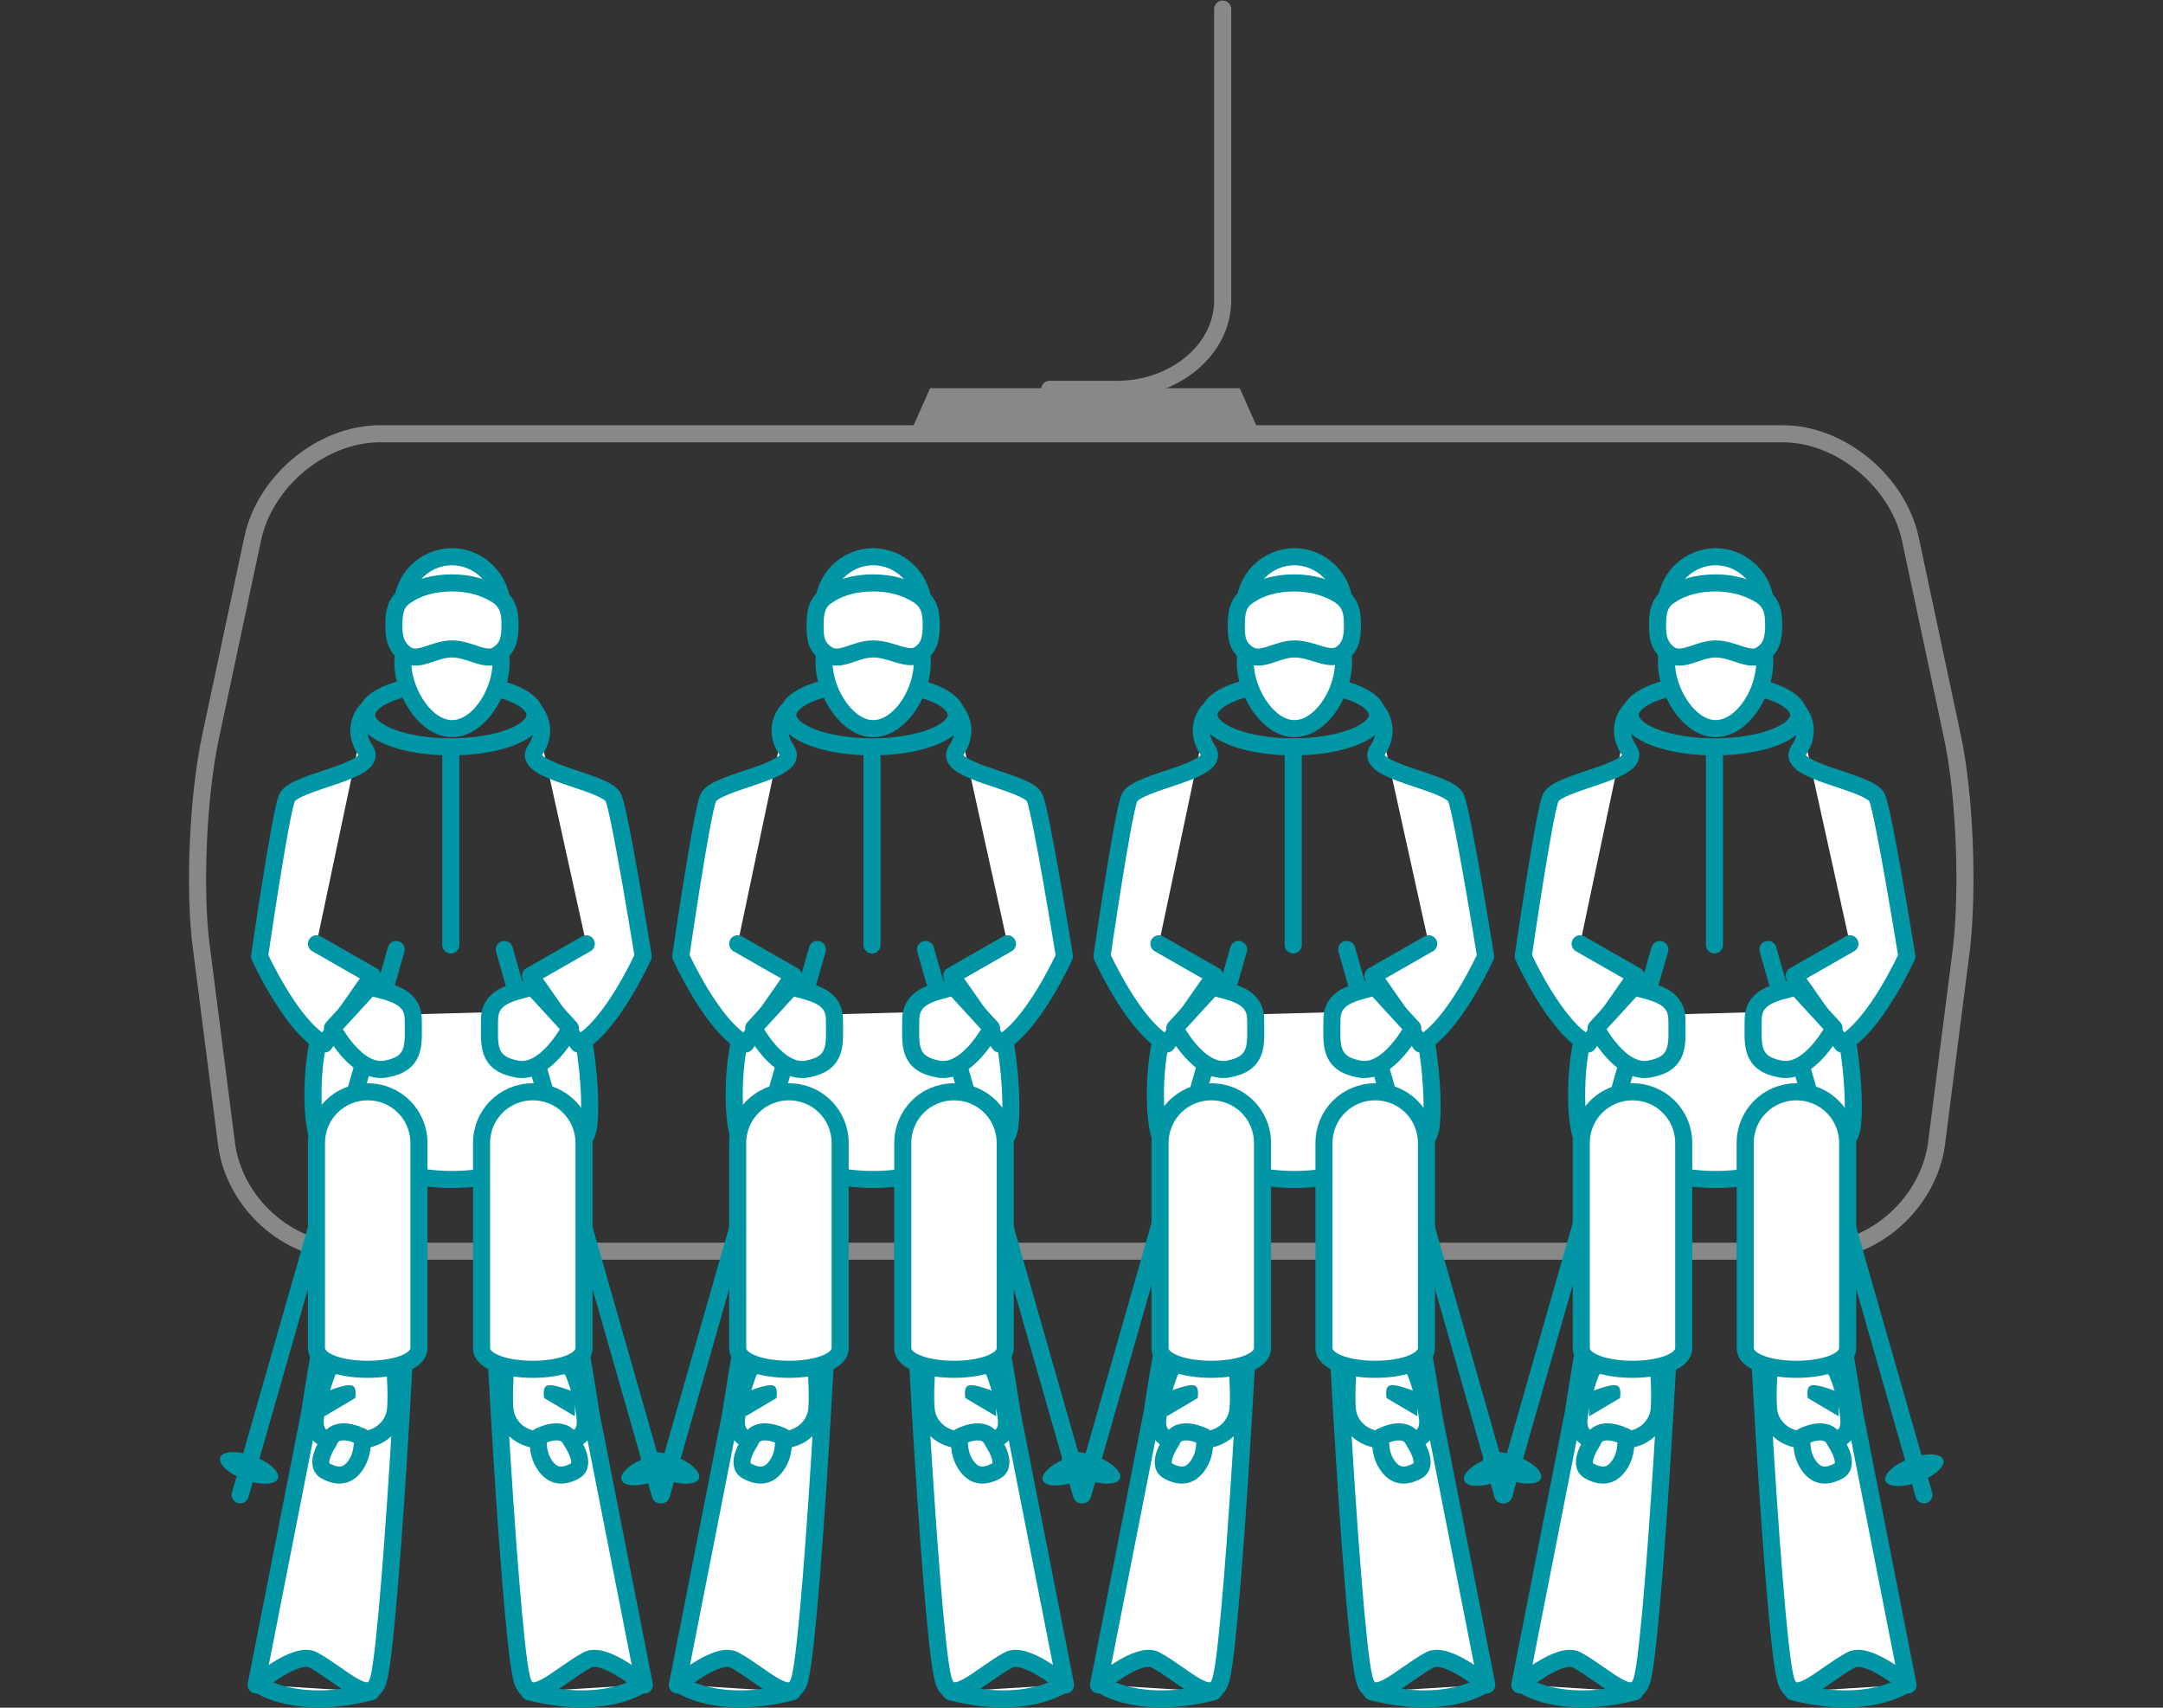 <?xml version="1.0" encoding="utf-8"?>
<!-- Generator: Adobe Illustrator 24.3.0, SVG Export Plug-In . SVG Version: 6.00 Build 0)  -->
<svg version="1.1" id="レイヤー_1" xmlns="http://www.w3.org/2000/svg" xmlns:xlink="http://www.w3.org/1999/xlink" x="0px"
	 y="0px" width="190px" height="150px" viewBox="0 0 190 150" style="enable-background:new 0 0 190 150;" xml:space="preserve">
<rect x="0" y="0" width="190" height="150" fill="#333333" stroke="none"/>
<style type="text/css">
	.st0{fill:#0096A6;}
	.st1{fill:#F3B900;}
	.st2{fill:none;stroke:#0096A6;stroke-width:1.671;stroke-linecap:round;stroke-linejoin:round;stroke-miterlimit:10;}
	.st3{fill:#717071;}
	.st4{fill:#888888;}
	.st5{fill:none;stroke:#888888;stroke-width:2;stroke-linecap:round;stroke-linejoin:round;stroke-miterlimit:10;}
	.st6{fill:none;stroke:#0096A6;stroke-width:2;stroke-linecap:round;stroke-linejoin:round;stroke-miterlimit:10;}
	.st7{fill:none;stroke:#888888;stroke-width:1.5;stroke-linecap:round;stroke-linejoin:round;stroke-miterlimit:10;}
	.st8{fill:#FFFFFF;stroke:#0096A6;stroke-width:1.5;stroke-linecap:round;stroke-linejoin:round;stroke-miterlimit:10;}
	.st9{fill:none;stroke:#0096A6;stroke-width:1.5;stroke-linecap:round;stroke-linejoin:round;stroke-miterlimit:10;}
	.st10{clip-path:url(#SVGID_2_);}
	.st11{fill:#FFFFFF;stroke:#888888;stroke-width:1.5;stroke-linecap:round;stroke-linejoin:round;stroke-miterlimit:10;}
	.st12{fill:#0096A6;stroke:#888888;stroke-width:1.5;stroke-linecap:round;stroke-linejoin:round;stroke-miterlimit:10;}
	.st13{fill:none;stroke:#888888;stroke-width:1.565;stroke-linecap:round;stroke-linejoin:round;stroke-miterlimit:10;}
	.st14{fill:#FFFFFF;stroke:#0096A6;stroke-width:2;stroke-linecap:round;stroke-linejoin:round;stroke-miterlimit:10;}
</style>
<g>
	<path class="st7" d="M170.1,100.5c-0.7,5.1-5.4,9.4-10.5,9.4H30.4c-5.1,0-9.8-4.2-10.5-9.4l-2.2-17.2c-0.7-5.1-0.3-13.5,0.8-18.6
		l3.7-17.4c1.1-5.1,6.1-9.2,11.2-9.2h123.2c5.1,0,10.1,4.2,11.2,9.2l3.7,17.4c1.1,5.1,1.4,13.4,0.8,18.6L170.1,100.5z"/>
	<path class="st7" d="M107.4,0.8v25.6c0,4.3-4.2,7.8-9.3,7.8h-5.9"/>
	<polygon class="st4" points="108.9,34.1 81.7,34.1 79.7,38.6 110.9,38.6 	"/>
	<g>
		<path class="st8" d="M56.3,148c0,0-3.2,2.3-9.8,0.6"/>
		<g>
			<path class="st8" d="M22.8,148c0,0,3.2,2.3,9.8,0.6"/>
			<path class="st8" d="M27.2,124.1L22.5,148c0,0,3.5-3,5-2.2c2.6,1.4,5.2,4.4,5.8,1.5c1.1-4.6,3.2-42.8,2.7-43.9
				c-0.3-0.7-3.5,0.3-3.9,0.3C30.3,103.4,27.2,124.1,27.2,124.1z"/>
			<path class="st8" d="M34.7,120.3c0,0,0.2,2.8,0,3.8s-1.1,2.3-3.1,2.4s-4.1,0.4-3.9-1.9c0.3-2.3,1.1-4.2,1.1-4.2
				S31.9,116.4,34.7,120.3z"/>
			<path class="st0" d="M28.5,122.3c0,0,1.9-0.8,2.4-0.6c0.5,0.1,0.3,1.1,0.3,1.1l-2.7,1.6V122.3z"/>
			<path class="st8" d="M28.9,126.6c0,0-1.4,2-0.3,2.6c1.1,0.6,2,0.5,2.7-0.6c0.7-1.1,0.5-2.4,0.5-2.4S29.5,125,28.9,126.6z"/>
			<path class="st8" d="M50.7,88.7c0.9,3.4,1.3,8,1,10.3c-0.4,2.1-1.5,1.1-3.8,2.5c-2.2,1.3-5.1,2.1-8.2,2.1c-3.1,0-6-0.8-8.2-2.1
				c-2.3-1.4-3.5-0.4-3.8-2.5c-0.4-2.2-0.3-7.2,1-9.7"/>
			<g>
				<line class="st8" x1="44.3" y1="83.4" x2="58" y2="131.3"/>
				<ellipse transform="matrix(0.939 -0.344 0.344 0.939 -40.954 27.619)" class="st0" cx="57.2" cy="129" rx="2.7" ry="1.1"/>
			</g>
			<g>
				<line class="st8" x1="34.8" y1="83.4" x2="21.1" y2="131.3"/>
				
					<ellipse transform="matrix(0.344 -0.939 0.939 0.344 -106.784 105.126)" class="st0" cx="21.9" cy="129" rx="1.1" ry="2.7"/>
			</g>
			<ellipse class="st9" cx="39.6" cy="62.8" rx="7.4" ry="2.8"/>
			<path class="st8" d="M44,58.6c-0.2,2.6-2.1,5.4-4.3,5.4s-4.1-2.9-4.3-5.4c-0.2-2.8,1.7-5.4,4.3-5.4C42.3,53.2,44.2,55.7,44,58.6z
				"/>
			<path class="st8" d="M35.3,53.4c0-1.2,0.5-2.4,1.3-3.2c0.8-0.8,1.9-1.3,3.1-1.3s2.3,0.5,3.1,1.3c0.8,0.8,1.3,1.9,1.3,3.2"/>
			<path class="st8" d="M44.8,54.9c0,1-0.1,2-1.1,2.6c-1,0.7-2.4-0.5-4-0.5s-2.9,1.2-4,0.5c-1-0.7-1.1-1.6-1.1-2.6
				c0-1,0.1-2,1.1-2.6c1-0.7,2.4-1.1,4-1.1s2.9,0.4,4,1.1C44.7,53,44.8,53.9,44.8,54.9z"/>
			<path class="st8" d="M32.1,62.5c0,0-1.3,1.5,0,3.4c1.3,1.9-6.3,2.7-6.9,4.2c-0.6,1.5-2.4,13.9-2.4,13.9s2.8,6.2,5.7,7.7l4.2-6
				l-4.9-2.8"/>
			<line class="st8" x1="39.6" y1="65.8" x2="39.6" y2="83"/>
			<path class="st8" d="M32.5,86.7c1.9,0.5,3.8,0.8,3.8,2.9s0.3,3.8-2.4,4.3c-2.6,0.5-4.7-3.6-4.7-3.6L32.5,86.7z"/>
			<path class="st8" d="M36.8,118.4c0,2.5-9,2.5-9,0v-18c0-2.5,2-4.5,4.5-4.5l0,0c2.5,0,4.5,2,4.5,4.5V118.4z"/>
			<path class="st8" d="M51.9,124.1l4.7,23.9c0,0-3.5-3-5-2.2c-2.6,1.4-5.2,4.4-5.8,1.5c-1.1-4.6-3.2-42.8-2.7-43.9
				c0.3-0.7,3.5,0.3,3.9,0.3C48.8,103.4,51.9,124.1,51.9,124.1z"/>
			<path class="st8" d="M44.4,120.3c0,0-0.2,2.8,0,3.8s1.1,2.3,3.1,2.4c2,0.1,4.1,0.4,3.9-1.9s-1.1-4.2-1.1-4.2
				S47.1,116.4,44.4,120.3z"/>
			<path class="st8" d="M47,62.5c0,0,1.3,1.5,0,3.4c-1.3,1.9,6.3,2.7,6.9,4.2c0.6,1.5,2.6,13.9,2.6,13.9s-2.8,6.2-5.7,7.7l-4.2-6
				l4.9-2.8"/>
			<path class="st8" d="M46.8,86.7c-1.9,0.5-3.8,0.8-3.8,2.9s-0.3,3.8,2.4,4.3c2.6,0.5,4.7-3.6,4.7-3.6L46.8,86.7z"/>
			<path class="st8" d="M42.3,118.4c0,2.5,9,2.5,9,0v-18c0-2.5-2-4.5-4.5-4.5l0,0c-2.5,0-4.5,2-4.5,4.5V118.4z"/>
			<path class="st0" d="M50.5,122.3c0,0-1.9-0.8-2.4-0.6c-0.5,0.1-0.3,1.1-0.3,1.1l2.7,1.6V122.3z"/>
			<path class="st8" d="M50.2,126.6c0,0,1.4,2,0.3,2.6c-1.1,0.6-2,0.5-2.7-0.6c-0.7-1.1-0.5-2.4-0.5-2.4S49.5,125,50.2,126.6z"/>
		</g>
	</g>
	<g>
		<path class="st8" d="M93.3,148c0,0-3.2,2.3-9.8,0.6"/>
		<g>
			<path class="st8" d="M59.8,148c0,0,3.2,2.3,9.8,0.6"/>
			<path class="st8" d="M64.2,124.1L59.5,148c0,0,3.5-3,5-2.2c2.6,1.4,5.2,4.4,5.8,1.5c1.1-4.6,3.2-42.8,2.7-43.9
				c-0.3-0.7-3.5,0.3-3.9,0.3C67.3,103.4,64.2,124.1,64.2,124.1z"/>
			<path class="st8" d="M71.7,120.3c0,0,0.2,2.8,0,3.8s-1.1,2.3-3.1,2.4c-2,0.1-4.1,0.4-3.9-1.9c0.3-2.3,1.1-4.2,1.1-4.2
				S68.9,116.4,71.7,120.3z"/>
			<path class="st0" d="M65.5,122.3c0,0,1.9-0.8,2.4-0.6c0.5,0.1,0.3,1.1,0.3,1.1l-2.7,1.6V122.3z"/>
			<path class="st8" d="M65.9,126.6c0,0-1.4,2-0.3,2.6c1.1,0.6,2,0.5,2.7-0.6c0.7-1.1,0.5-2.4,0.5-2.4S66.5,125,65.9,126.6z"/>
			<path class="st8" d="M87.7,88.7c0.9,3.4,1.3,8,1,10.3c-0.4,2.1-1.5,1.1-3.8,2.5c-2.2,1.3-5.1,2.1-8.2,2.1s-6-0.8-8.2-2.1
				c-2.3-1.4-3.5-0.4-3.8-2.5c-0.4-2.2-0.3-7.2,1-9.7"/>
			<g>
				<line class="st8" x1="81.3" y1="83.4" x2="95" y2="131.3"/>
				
					<ellipse transform="matrix(0.939 -0.344 0.344 0.939 -38.688 40.369)" class="st0" cx="94.2" cy="129" rx="2.7" ry="1.1"/>
			</g>
			<g>
				<line class="st8" x1="71.8" y1="83.4" x2="58.1" y2="131.3"/>
				
					<ellipse transform="matrix(0.344 -0.939 0.939 0.344 -82.53 139.865)" class="st0" cx="58.9" cy="129" rx="1.1" ry="2.7"/>
			</g>
			<ellipse class="st9" cx="76.6" cy="62.8" rx="7.4" ry="2.8"/>
			<path class="st8" d="M81,58.6c-0.2,2.6-2.1,5.4-4.3,5.4s-4.1-2.9-4.3-5.4c-0.2-2.8,1.7-5.4,4.3-5.4C79.3,53.2,81.2,55.7,81,58.6z
				"/>
			<path class="st8" d="M72.3,53.4c0-1.2,0.5-2.4,1.3-3.2c0.8-0.8,1.9-1.3,3.1-1.3s2.3,0.5,3.1,1.3c0.8,0.8,1.3,1.9,1.3,3.2"/>
			<path class="st8" d="M81.8,54.9c0,1-0.1,2-1.1,2.6s-2.4-0.5-4-0.5s-2.9,1.2-4,0.5s-1.1-1.6-1.1-2.6c0-1,0.1-2,1.1-2.6
				c1-0.7,2.4-1.1,4-1.1s2.9,0.4,4,1.1C81.7,53,81.8,53.9,81.8,54.9z"/>
			<path class="st8" d="M69.1,62.5c0,0-1.3,1.5,0,3.4c1.3,1.9-6.3,2.7-6.9,4.2c-0.6,1.5-2.4,13.9-2.4,13.9s2.8,6.2,5.7,7.7l4.2-6
				l-4.9-2.8"/>
			<line class="st8" x1="76.6" y1="65.8" x2="76.6" y2="83"/>
			<path class="st8" d="M69.5,86.7c1.9,0.5,3.8,0.8,3.8,2.9s0.3,3.8-2.4,4.3c-2.6,0.5-4.7-3.6-4.7-3.6L69.5,86.7z"/>
			<path class="st8" d="M73.8,118.4c0,2.5-9,2.5-9,0v-18c0-2.5,2-4.5,4.5-4.5l0,0c2.5,0,4.5,2,4.5,4.5V118.4z"/>
			<path class="st8" d="M88.9,124.1l4.7,23.9c0,0-3.5-3-5-2.2c-2.6,1.4-5.2,4.4-5.8,1.5c-1.1-4.6-3.2-42.8-2.7-43.9
				c0.3-0.7,3.5,0.3,3.9,0.3C85.8,103.4,88.9,124.1,88.9,124.1z"/>
			<path class="st8" d="M81.4,120.3c0,0-0.2,2.8,0,3.8s1.1,2.3,3.1,2.4c2,0.1,4.1,0.4,3.9-1.9c-0.3-2.3-1.1-4.2-1.1-4.2
				S84.1,116.4,81.4,120.3z"/>
			<path class="st8" d="M84,62.5c0,0,1.3,1.5,0,3.4s6.3,2.7,6.9,4.2c0.6,1.5,2.6,13.9,2.6,13.9s-2.8,6.2-5.7,7.7l-4.2-6l4.9-2.8"/>
			<path class="st8" d="M83.8,86.7c-1.9,0.5-3.8,0.8-3.8,2.9s-0.3,3.8,2.4,4.3c2.6,0.5,4.7-3.6,4.7-3.6L83.8,86.7z"/>
			<path class="st8" d="M79.3,118.4c0,2.5,9,2.5,9,0v-18c0-2.5-2-4.5-4.5-4.5l0,0c-2.5,0-4.5,2-4.5,4.5V118.4z"/>
			<path class="st0" d="M87.5,122.3c0,0-1.9-0.8-2.4-0.6c-0.5,0.1-0.3,1.1-0.3,1.1l2.7,1.6V122.3z"/>
			<path class="st8" d="M87.2,126.6c0,0,1.4,2,0.3,2.6c-1.1,0.6-2,0.5-2.7-0.6c-0.7-1.1-0.5-2.4-0.5-2.4S86.5,125,87.2,126.6z"/>
		</g>
	</g>
	<g>
		<path class="st8" d="M130.3,148c0,0-3.2,2.3-9.8,0.6"/>
		<g>
			<path class="st8" d="M96.8,148c0,0,3.2,2.3,9.8,0.6"/>
			<path class="st8" d="M101.2,124.1L96.5,148c0,0,3.5-3,5-2.2c2.6,1.4,5.2,4.4,5.8,1.5c1.1-4.6,3.2-42.8,2.7-43.9
				c-0.3-0.7-3.5,0.3-3.9,0.3C104.3,103.4,101.2,124.1,101.2,124.1z"/>
			<path class="st8" d="M108.7,120.3c0,0,0.2,2.8,0,3.8s-1.1,2.3-3.1,2.4s-4.1,0.4-3.9-1.9c0.3-2.3,1.1-4.2,1.1-4.2
				S105.9,116.4,108.7,120.3z"/>
			<path class="st0" d="M102.5,122.3c0,0,1.9-0.8,2.4-0.6c0.5,0.1,0.3,1.1,0.3,1.1l-2.7,1.6V122.3z"/>
			<path class="st8" d="M102.9,126.6c0,0-1.4,2-0.3,2.6c1.1,0.6,2,0.5,2.7-0.6c0.7-1.1,0.5-2.4,0.5-2.4S103.5,125,102.9,126.6z"/>
			<path class="st8" d="M124.7,88.7c0.9,3.4,1.3,8,1,10.3c-0.4,2.1-1.5,1.1-3.8,2.5c-2.2,1.3-5.1,2.1-8.2,2.1s-6-0.8-8.2-2.1
				c-2.3-1.4-3.5-0.4-3.8-2.5c-0.4-2.2-0.3-7.2,1-9.7"/>
			<g>
				<line class="st8" x1="118.3" y1="83.4" x2="132" y2="131.3"/>
				
					<ellipse transform="matrix(0.939 -0.344 0.344 0.939 -36.422 53.119)" class="st0" cx="131.2" cy="129" rx="2.7" ry="1.1"/>
			</g>
			<g>
				<line class="st8" x1="108.8" y1="83.4" x2="95.1" y2="131.3"/>
				
					<ellipse transform="matrix(0.344 -0.939 0.939 0.344 -58.275 174.603)" class="st0" cx="95.9" cy="129" rx="1.1" ry="2.7"/>
			</g>
			<ellipse class="st9" cx="113.6" cy="62.8" rx="7.4" ry="2.8"/>
			<path class="st8" d="M118,58.6c-0.2,2.6-2.1,5.4-4.3,5.4s-4.1-2.9-4.3-5.4c-0.2-2.8,1.7-5.4,4.3-5.4S118.2,55.7,118,58.6z"/>
			<path class="st8" d="M109.3,53.4c0-1.2,0.5-2.4,1.3-3.2c0.8-0.8,1.9-1.3,3.1-1.3s2.3,0.5,3.1,1.3c0.8,0.8,1.3,1.9,1.3,3.2"/>
			<path class="st8" d="M118.8,54.9c0,1-0.1,2-1.1,2.6s-2.4-0.5-4-0.5c-1.5,0-2.9,1.2-4,0.5s-1.1-1.6-1.1-2.6c0-1,0.1-2,1.1-2.6
				c1-0.7,2.4-1.1,4-1.1c1.5,0,2.9,0.4,4,1.1C118.7,53,118.8,53.9,118.8,54.9z"/>
			<path class="st8" d="M106.1,62.5c0,0-1.3,1.5,0,3.4c1.3,1.9-6.3,2.7-6.9,4.2c-0.6,1.5-2.4,13.9-2.4,13.9s2.8,6.2,5.7,7.7l4.2-6
				l-4.9-2.8"/>
			<line class="st8" x1="113.6" y1="65.8" x2="113.6" y2="83"/>
			<path class="st8" d="M106.5,86.7c1.9,0.5,3.8,0.8,3.8,2.9s0.3,3.8-2.4,4.3c-2.6,0.5-4.7-3.6-4.7-3.6L106.5,86.7z"/>
			<path class="st8" d="M110.9,118.4c0,2.5-9,2.5-9,0v-18c0-2.5,2-4.5,4.5-4.5l0,0c2.5,0,4.5,2,4.5,4.5V118.4z"/>
			<path class="st8" d="M125.9,124.1l4.7,23.9c0,0-3.5-3-5-2.2c-2.6,1.4-5.2,4.4-5.8,1.5c-1.1-4.6-3.2-42.8-2.7-43.9
				c0.3-0.7,3.5,0.3,3.9,0.3C122.8,103.4,125.9,124.1,125.9,124.1z"/>
			<path class="st8" d="M118.4,120.3c0,0-0.2,2.8,0,3.8c0.2,1,1.1,2.3,3.1,2.4c2,0.1,4.1,0.4,3.9-1.9c-0.3-2.3-1.1-4.2-1.1-4.2
				S121.1,116.4,118.4,120.3z"/>
			<path class="st8" d="M121,62.5c0,0,1.3,1.5,0,3.4s6.3,2.7,6.9,4.2c0.6,1.5,2.6,13.9,2.6,13.9s-2.8,6.2-5.7,7.7l-4.2-6l4.9-2.8"/>
			<path class="st8" d="M120.8,86.7c-1.9,0.5-3.8,0.8-3.8,2.9s-0.3,3.8,2.4,4.3c2.6,0.5,4.7-3.6,4.7-3.6L120.8,86.7z"/>
			<path class="st8" d="M116.3,118.4c0,2.5,9,2.5,9,0v-18c0-2.5-2-4.5-4.5-4.5l0,0c-2.5,0-4.5,2-4.5,4.5V118.4z"/>
			<path class="st0" d="M124.5,122.3c0,0-1.9-0.8-2.4-0.6c-0.5,0.1-0.3,1.1-0.3,1.1l2.7,1.6V122.3z"/>
			<path class="st8" d="M124.2,126.6c0,0,1.4,2,0.3,2.6c-1.1,0.6-2,0.5-2.7-0.6c-0.7-1.1-0.5-2.4-0.5-2.4S123.5,125,124.2,126.6z"/>
		</g>
	</g>
	<g>
		<path class="st8" d="M167.3,148c0,0-3.2,2.3-9.8,0.6"/>
		<g>
			<path class="st8" d="M133.8,148c0,0,3.2,2.3,9.8,0.6"/>
			<path class="st8" d="M138.2,124.1l-4.7,23.9c0,0,3.5-3,5-2.2c2.6,1.4,5.2,4.4,5.8,1.5c1.1-4.6,3.2-42.8,2.7-43.9
				c-0.3-0.7-3.5,0.3-3.9,0.3C141.3,103.4,138.2,124.1,138.2,124.1z"/>
			<path class="st8" d="M145.7,120.3c0,0,0.2,2.8,0,3.8c-0.2,1-1.1,2.3-3.1,2.4s-4.1,0.4-3.9-1.9c0.3-2.3,1.1-4.2,1.1-4.2
				S143,116.4,145.7,120.3z"/>
			<path class="st0" d="M139.6,122.3c0,0,1.9-0.8,2.4-0.6c0.5,0.1,0.3,1.1,0.3,1.1l-2.7,1.6V122.3z"/>
			<path class="st8" d="M139.9,126.6c0,0-1.4,2-0.3,2.6c1.1,0.6,2,0.5,2.7-0.6c0.7-1.1,0.5-2.4,0.5-2.4S140.5,125,139.9,126.6z"/>
			<path class="st8" d="M161.7,88.7c0.9,3.4,1.3,8,1,10.3c-0.4,2.1-1.5,1.1-3.8,2.5c-2.2,1.3-5.1,2.1-8.2,2.1s-6-0.8-8.2-2.1
				c-2.3-1.4-3.5-0.4-3.8-2.5c-0.4-2.2-0.3-7.2,1-9.7"/>
			<g>
				<line class="st8" x1="155.3" y1="83.4" x2="169" y2="131.3"/>
				
					<ellipse transform="matrix(0.939 -0.344 0.344 0.939 -34.157 65.868)" class="st0" cx="168.2" cy="129" rx="2.7" ry="1.1"/>
			</g>
			<g>
				<line class="st8" x1="145.8" y1="83.4" x2="132.1" y2="131.3"/>
				
					<ellipse transform="matrix(0.344 -0.939 0.939 0.344 -34.02 209.342)" class="st0" cx="132.9" cy="129" rx="1.1" ry="2.7"/>
			</g>
			<ellipse class="st9" cx="150.6" cy="62.8" rx="7.4" ry="2.8"/>
			<path class="st8" d="M155,58.6c-0.2,2.6-2.1,5.4-4.3,5.4c-2.2,0-4.1-2.9-4.3-5.4c-0.2-2.8,1.7-5.4,4.3-5.4S155.2,55.7,155,58.6z"
				/>
			<path class="st8" d="M146.3,53.4c0-1.2,0.5-2.4,1.3-3.2c0.8-0.8,1.9-1.3,3.1-1.3s2.3,0.5,3.1,1.3c0.8,0.8,1.3,1.9,1.3,3.2"/>
			<path class="st8" d="M155.8,54.9c0,1-0.1,2-1.1,2.6c-1,0.7-2.4-0.5-4-0.5c-1.5,0-2.9,1.2-4,0.5c-1-0.7-1.1-1.6-1.1-2.6
				c0-1,0.1-2,1.1-2.6c1-0.7,2.4-1.1,4-1.1c1.5,0,2.9,0.4,4,1.1C155.7,53,155.8,53.9,155.8,54.9z"/>
			<path class="st8" d="M143.1,62.5c0,0-1.3,1.5,0,3.4s-6.3,2.7-6.9,4.2c-0.6,1.5-2.4,13.9-2.4,13.9s2.8,6.2,5.7,7.7l4.2-6l-4.9-2.8
				"/>
			<line class="st8" x1="150.6" y1="65.8" x2="150.6" y2="83"/>
			<path class="st8" d="M143.5,86.7c1.9,0.5,3.8,0.8,3.8,2.9s0.3,3.8-2.4,4.3c-2.6,0.5-4.7-3.6-4.7-3.6L143.5,86.7z"/>
			<path class="st8" d="M147.9,118.4c0,2.5-9,2.5-9,0v-18c0-2.5,2-4.5,4.5-4.5l0,0c2.5,0,4.5,2,4.5,4.5V118.4z"/>
			<path class="st8" d="M162.9,124.1l4.7,23.9c0,0-3.5-3-5-2.2c-2.6,1.4-5.2,4.4-5.8,1.5c-1.1-4.6-3.2-42.8-2.7-43.9
				c0.3-0.7,3.5,0.3,3.9,0.3C159.8,103.4,162.9,124.1,162.9,124.1z"/>
			<path class="st8" d="M155.4,120.3c0,0-0.2,2.8,0,3.8c0.2,1,1.1,2.3,3.1,2.4s4.1,0.4,3.9-1.9s-1.1-4.2-1.1-4.2
				S158.1,116.4,155.4,120.3z"/>
			<path class="st8" d="M158,62.5c0,0,1.3,1.5,0,3.4c-1.3,1.9,6.3,2.7,6.9,4.2c0.6,1.5,2.6,13.9,2.6,13.9s-2.8,6.2-5.7,7.7l-4.2-6
				l4.9-2.8"/>
			<path class="st8" d="M157.8,86.7c-1.9,0.5-3.8,0.8-3.8,2.9s-0.3,3.8,2.4,4.3c2.6,0.5,4.7-3.6,4.7-3.6L157.8,86.7z"/>
			<path class="st8" d="M153.3,118.4c0,2.5,9,2.5,9,0v-18c0-2.5-2-4.5-4.5-4.5l0,0c-2.5,0-4.5,2-4.5,4.5V118.4z"/>
			<path class="st0" d="M161.5,122.3c0,0-1.9-0.8-2.4-0.6c-0.5,0.1-0.3,1.1-0.3,1.1l2.7,1.6V122.3z"/>
			<path class="st8" d="M161.2,126.6c0,0,1.4,2,0.3,2.6c-1.1,0.6-2,0.5-2.7-0.6c-0.7-1.1-0.5-2.4-0.5-2.4S160.5,125,161.2,126.6z"/>
		</g>
	</g>
</g>
</svg>

